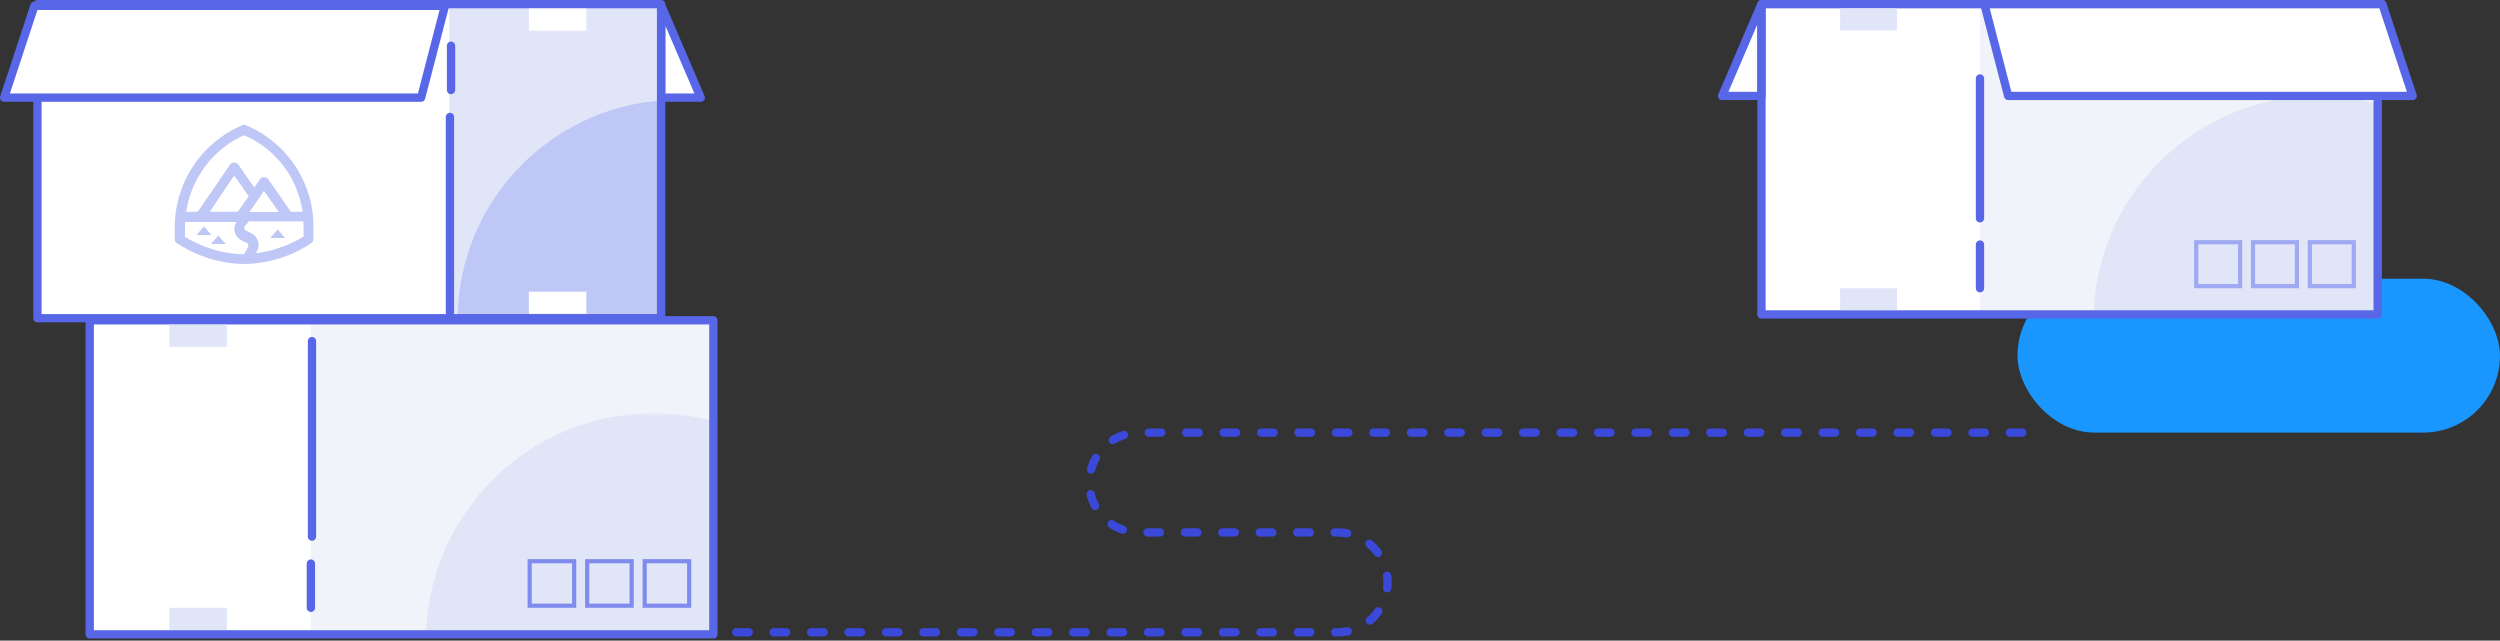 <svg width="601" height="154" viewBox="0 0 601 154" fill="none" xmlns="http://www.w3.org/2000/svg">
<rect x="0" y="0" width="601" height="154" fill="#333333" stroke="none"/>
<path d="M177 152H321.635C323.202 152 324.754 151.69 326.202 151.087C327.65 150.483 328.965 149.6 330.073 148.485C331.181 147.371 332.06 146.048 332.66 144.592C333.26 143.136 333.568 141.576 333.568 140C333.568 138.424 333.26 136.864 332.66 135.408C332.06 133.952 331.181 132.629 330.073 131.515C328.965 130.4 327.65 129.517 326.202 128.913C324.754 128.31 323.202 128 321.635 128H273.794C272.228 128 270.676 127.69 269.229 127.086C267.782 126.483 266.467 125.599 265.359 124.485C264.252 123.37 263.374 122.047 262.775 120.592C262.176 119.136 261.869 117.575 261.87 116C261.869 114.425 262.176 112.864 262.775 111.408C263.374 109.953 264.252 108.63 265.359 107.515C266.467 106.401 267.782 105.517 269.229 104.914C270.676 104.31 272.228 104 273.794 104H382.397H490" stroke="#3A49DA" stroke-width="2" stroke-miterlimit="10" stroke-linecap="round" stroke-dasharray="3 6"/>
<rect x="21.569" y="77" width="149.924" height="75.494" fill="white"/>
<rect x="74.734" y="78.063" width="96.76" height="74.43" fill="#F1F3FB"/>
<mask id="mask0_19180_12338" style="mask-type:alpha" maskUnits="userSpaceOnUse" x="21" y="99" width="151" height="54">
<path d="M22.569 100.329H170.493V151.494H22.569V100.329Z" fill="white" stroke="#5867E8" stroke-width="2"/>
</mask>
<g mask="url(#mask0_19180_12338)">
<circle cx="157.139" cy="154.089" r="54.76" fill="#E0E5F8"/>
</g>
<rect x="21.569" y="77" width="149.924" height="75.494" stroke="#5867E8" stroke-width="2" stroke-linejoin="round"/>
<path d="M75 82L75 129" stroke="#5867E8" stroke-width="2" stroke-linecap="round" stroke-linejoin="round"/>
<path d="M74.734 146.114L74.734 135.481" stroke="#5867E8" stroke-width="2" stroke-linecap="round" stroke-linejoin="round"/>
<rect x="40.709" y="78.063" width="13.823" height="5.316" fill="#E0E5F8"/>
<rect x="40.709" y="146.114" width="13.823" height="5.316" fill="#E0E5F8"/>
<rect x="154.981" y="134.918" width="10.696" height="10.696" stroke="#7F8CED"/>
<rect x="141.158" y="134.918" width="10.696" height="10.696" stroke="#7F8CED"/>
<rect x="127.335" y="134.918" width="10.696" height="10.696" stroke="#7F8CED"/>
<rect x="9" y="1" width="149.924" height="75.494" fill="white"/>
<rect x="108" y="2" width="51" height="74" fill="#E0E5F8"/>
<mask id="mask1_19180_12338" style="mask-type:alpha" maskUnits="userSpaceOnUse" x="108" y="24" width="51" height="52">
<path d="M109 25H158V75H109V25Z" fill="white" stroke="#5867E8" stroke-width="2"/>
</mask>
<g mask="url(#mask1_19180_12338)">
<circle cx="163" cy="77" r="53" fill="#BEC7F6"/>
</g>
<rect x="9" y="1" width="149.924" height="75.494" stroke="#5867E8" stroke-width="2" stroke-linejoin="round"/>
<path d="M108.165 75.114L108.165 28.114" stroke="#5867E8" stroke-width="2" stroke-linecap="round" stroke-linejoin="round"/>
<path d="M108.431 11L108.431 21.633" stroke="#5867E8" stroke-width="2" stroke-linecap="round" stroke-linejoin="round"/>
<rect x="127.139" y="2.063" width="13.823" height="5.316" fill="white"/>
<rect x="127.139" y="70.114" width="13.823" height="5.316" fill="white"/>
<path d="M49.026 54.427L47.243 56.489H50.81L49.026 54.427Z" fill="#BEC7F6"/>
<path d="M50.698 58.663H54.266L52.482 56.601L50.698 58.663Z" fill="#BEC7F6"/>
<path d="M64.967 57.214L66.751 55.151L68.534 57.214H64.967Z" fill="#BEC7F6"/>
<path fill-rule="evenodd" clip-rule="evenodd" d="M58.223 30.125C58.502 29.958 58.892 29.958 59.17 30.125C69.203 34.361 75.613 44.227 75.334 55.096V57.493C75.334 57.883 75.111 58.217 74.833 58.44C70.262 61.562 64.856 63.234 59.338 63.457H59.282H58.724C52.983 63.401 47.298 61.617 42.505 58.44C42.17 58.217 42.003 57.883 42.003 57.493V55.096C41.836 44.227 48.246 34.361 58.223 30.125ZM58.724 32.523C58.724 32.523 54.21 34.139 50.141 38.932C47.744 41.831 45.57 45.732 44.734 50.972L47.577 50.86L55.325 39.545C55.34 39.53 55.356 39.505 55.374 39.477C55.42 39.405 55.483 39.307 55.603 39.267C56.161 38.877 56.885 39.044 57.275 39.545L61.121 45.063L62.515 43.057C62.53 43.041 62.546 43.017 62.564 42.989C62.611 42.916 62.673 42.818 62.793 42.778C63.351 42.388 64.075 42.555 64.466 43.057L69.928 50.916H72.77C70.638 37.8 60.6 33.354 58.903 32.602C58.826 32.568 58.766 32.542 58.724 32.523ZM67.029 50.971H63.741H59.951L61.79 48.352L63.462 45.899L67.029 50.971ZM59.783 47.181L56.997 43.168L56.272 42.221L53.262 46.679L50.42 50.916H56.439H57.164L59.783 47.181ZM59.672 59.332L58.669 61.116C56.606 61.116 54.711 60.837 52.538 60.335C49.695 59.611 46.908 58.44 44.456 56.935V55.207C44.456 54.65 44.456 54.037 44.511 53.368H49.751H56.829C55.882 54.817 56.328 56.768 57.833 57.66C57.938 57.695 58.021 57.752 58.096 57.803L58.096 57.803C58.14 57.834 58.181 57.862 58.223 57.883L59.338 58.384C59.672 58.496 59.783 58.942 59.672 59.332ZM67.364 59.499C69.315 58.886 71.21 57.939 73.049 56.824H72.993V55.041C72.993 54.691 72.978 54.356 72.964 54.037C72.95 53.746 72.938 53.467 72.938 53.201H62.013H59.839L58.836 54.372C58.836 54.372 58.78 54.483 58.78 54.539C58.613 54.929 58.78 55.319 59.17 55.486L60.285 55.988C60.319 56.056 60.396 56.083 60.462 56.106C60.504 56.12 60.542 56.134 60.564 56.155C62.124 57.047 62.626 58.942 61.734 60.447L61.511 60.837C61.538 60.835 61.565 60.832 61.591 60.83C62.182 60.776 62.822 60.718 63.462 60.559C64.633 60.336 65.748 60.057 66.862 59.667C66.974 59.667 67.364 59.499 67.364 59.499Z" fill="#BEC7F6"/>
<path d="M101.242 23.469L106.962 1.405H8.28L1 23.469H101.242Z" fill="white" stroke="#5867E8" stroke-width="2" stroke-linecap="round" stroke-linejoin="round"/>
<path d="M168.456 23.469L159 1.405V23.469H168.456Z" fill="white" stroke="#5867E8" stroke-width="2" stroke-linecap="round" stroke-linejoin="round"/>
<rect x="485" y="67" width="116" height="37" rx="18.5" fill="#1A96FF"/>
<rect x="423.456" y="1" width="148.139" height="74.595" fill="white"/>
<path d="M414 23.063L423.456 1V23.063H414Z" fill="white" stroke="#5867E8" stroke-width="2" stroke-linecap="round" stroke-linejoin="round"/>
<rect x="475.987" y="2.051" width="95.608" height="73.544" fill="#F1F3FB"/>
<mask id="mask2_19180_12338" style="mask-type:alpha" maskUnits="userSpaceOnUse" x="423" y="23" width="149" height="53">
<path d="M424.456 24.063H570.595V74.595H424.456V24.063Z" fill="white" stroke="#5867E8" stroke-width="2"/>
</mask>
<g mask="url(#mask2_19180_12338)">
<circle cx="557.411" cy="77.171" r="54.108" fill="#E0E5F8"/>
</g>
<rect x="423.456" y="1" width="148.139" height="74.595" stroke="#5867E8" stroke-width="2" stroke-linejoin="round"/>
<path d="M482.758 23.063L477.038 1H572.72L580 23.063H482.758Z" fill="white" stroke="#5867E8" stroke-width="2" stroke-linecap="round" stroke-linejoin="round"/>
<path d="M475.987 18.86L475.987 52.481" stroke="#5867E8" stroke-width="2" stroke-linecap="round" stroke-linejoin="round"/>
<path d="M475.987 69.291L475.987 58.785" stroke="#5867E8" stroke-width="2" stroke-linecap="round" stroke-linejoin="round"/>
<rect x="442.367" y="2.051" width="13.658" height="5.253" fill="#E0E5F8"/>
<rect x="442.367" y="69.291" width="13.658" height="5.253" fill="#E0E5F8"/>
<rect x="555.285" y="58.234" width="10.557" height="10.557" stroke="#9EA9F1"/>
<rect x="541.626" y="58.234" width="10.557" height="10.557" stroke="#9EA9F1"/>
<rect x="527.968" y="58.234" width="10.557" height="10.557" stroke="#9EA9F1"/>
</svg>
